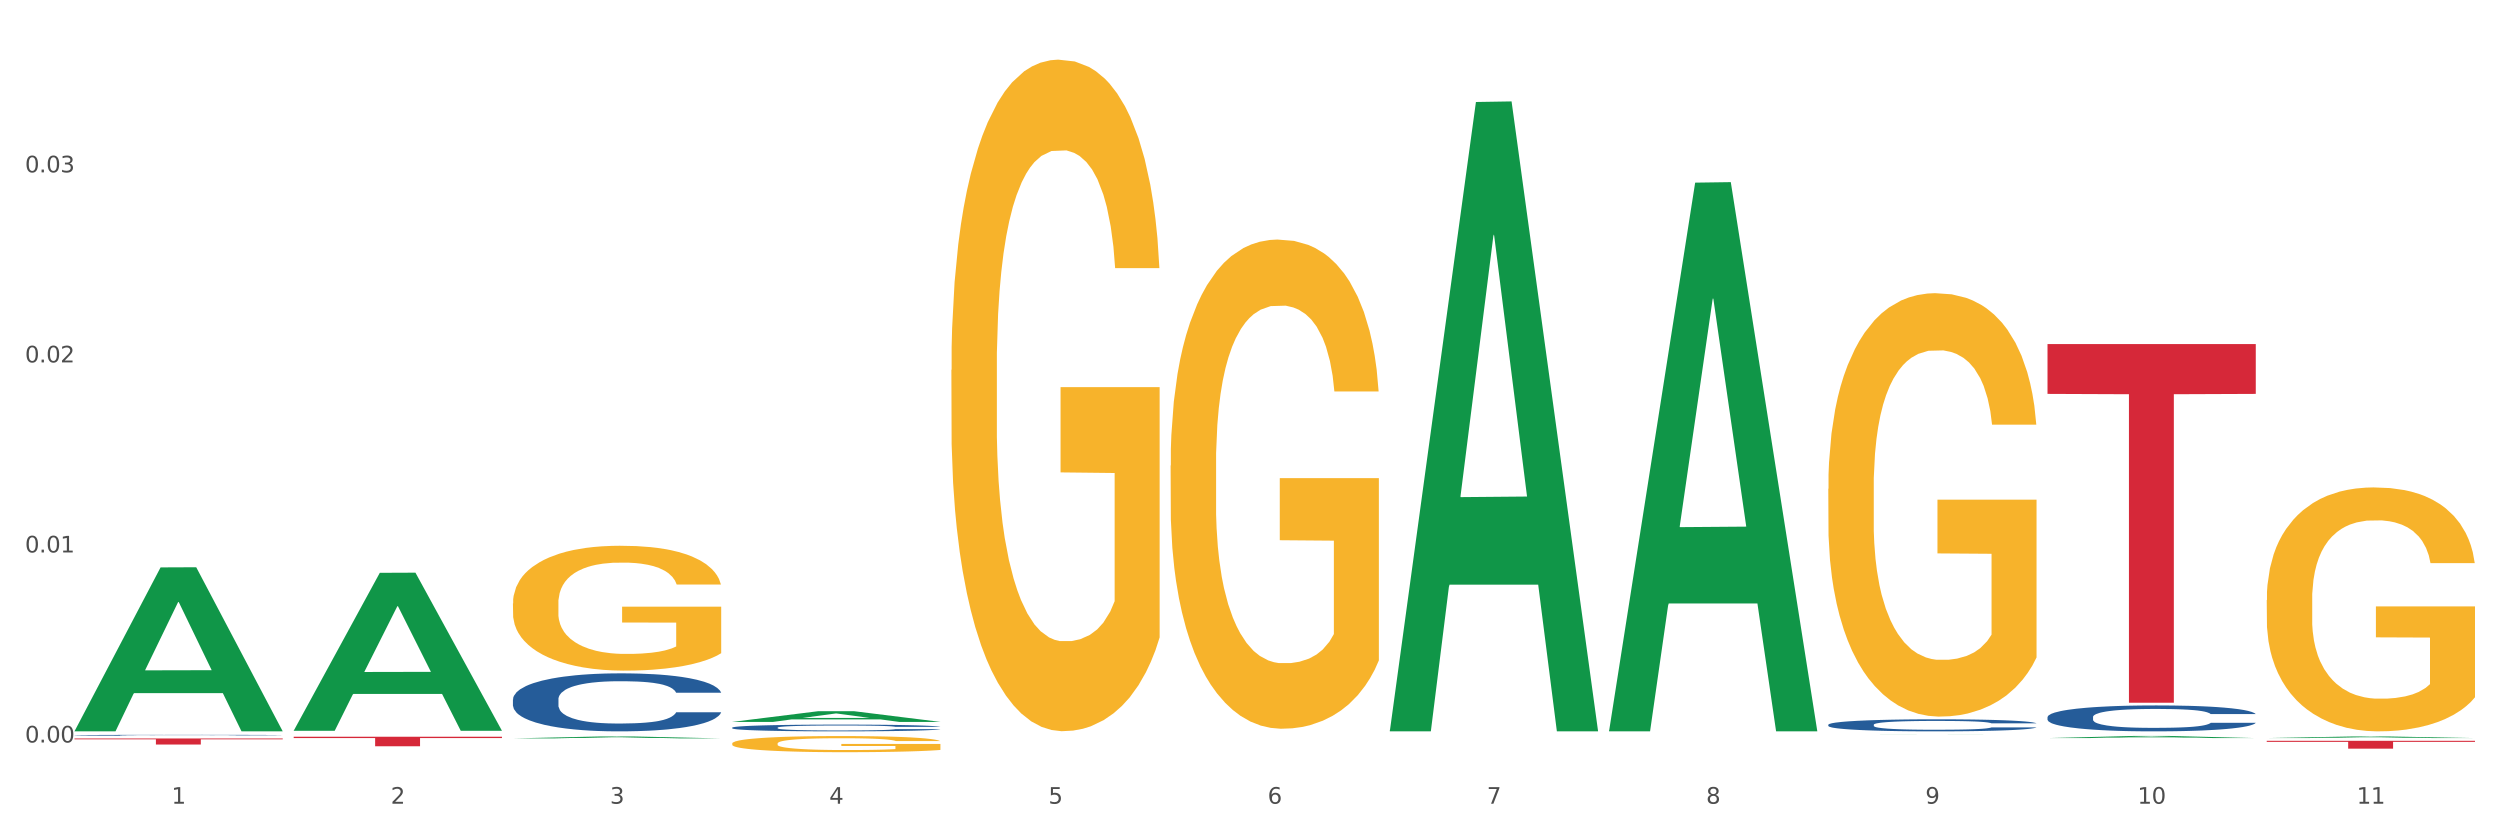 <?xml version="1.0" encoding="utf-8" standalone="no"?>
<!DOCTYPE svg PUBLIC "-//W3C//DTD SVG 1.1//EN"
  "http://www.w3.org/Graphics/SVG/1.1/DTD/svg11.dtd">
<svg xmlns:xlink="http://www.w3.org/1999/xlink" width="1080pt" height="360pt" viewBox="0 0 1080 360" xmlns="http://www.w3.org/2000/svg" version="1.1">
 <rect x="0" y="0" width="1080" height="360" fill="#333333" stroke="none"/>
 <defs>
  <style type="text/css">*{stroke-linejoin: round; stroke-linecap: butt}</style>
 </defs>
 <g id="figure_1">
  <g id="patch_1">
   <path d="M 0 360 
L 1080 360 
L 1080 0 
L 0 0 
z
" style="fill: #ffffff; stroke: #ffffff; stroke-linejoin: miter"/>
  </g>
  <g id="axes_1">
   <g id="matplotlib.axis_1">
    <g id="xtick_1">
     <g id="text_1">
      <!-- 1 -->
      <g style="fill: #4d4d4d" transform="translate(74.106 347.204) scale(0.096 -0.096)">
       <defs>
        <path id="DejaVuSans-31" d="M 794 531 
L 1825 531 
L 1825 4091 
L 703 3866 
L 703 4441 
L 1819 4666 
L 2450 4666 
L 2450 531 
L 3481 531 
L 3481 0 
L 794 0 
L 794 531 
z
" transform="scale(0.016)"/>
       </defs>
       <use xlink:href="#DejaVuSans-31"/>
      </g>
     </g>
    </g>
    <g id="xtick_2">
     <g id="text_2">
      <!-- 2 -->
      <g style="fill: #4d4d4d" transform="translate(168.812 347.204) scale(0.096 -0.096)">
       <defs>
        <path id="DejaVuSans-32" d="M 1228 531 
L 3431 531 
L 3431 0 
L 469 0 
L 469 531 
Q 828 903 1448 1529 
Q 2069 2156 2228 2338 
Q 2531 2678 2651 2914 
Q 2772 3150 2772 3378 
Q 2772 3750 2511 3984 
Q 2250 4219 1831 4219 
Q 1534 4219 1204 4116 
Q 875 4013 500 3803 
L 500 4441 
Q 881 4594 1212 4672 
Q 1544 4750 1819 4750 
Q 2544 4750 2975 4387 
Q 3406 4025 3406 3419 
Q 3406 3131 3298 2873 
Q 3191 2616 2906 2266 
Q 2828 2175 2409 1742 
Q 1991 1309 1228 531 
z
" transform="scale(0.016)"/>
       </defs>
       <use xlink:href="#DejaVuSans-32"/>
      </g>
     </g>
    </g>
    <g id="xtick_3">
     <g id="text_3">
      <!-- 3 -->
      <g style="fill: #4d4d4d" transform="translate(263.517 347.204) scale(0.096 -0.096)">
       <defs>
        <path id="DejaVuSans-33" d="M 2597 2516 
Q 3050 2419 3304 2112 
Q 3559 1806 3559 1356 
Q 3559 666 3084 287 
Q 2609 -91 1734 -91 
Q 1441 -91 1130 -33 
Q 819 25 488 141 
L 488 750 
Q 750 597 1062 519 
Q 1375 441 1716 441 
Q 2309 441 2620 675 
Q 2931 909 2931 1356 
Q 2931 1769 2642 2001 
Q 2353 2234 1838 2234 
L 1294 2234 
L 1294 2753 
L 1863 2753 
Q 2328 2753 2575 2939 
Q 2822 3125 2822 3475 
Q 2822 3834 2567 4026 
Q 2313 4219 1838 4219 
Q 1578 4219 1281 4162 
Q 984 4106 628 3988 
L 628 4550 
Q 988 4650 1302 4700 
Q 1616 4750 1894 4750 
Q 2613 4750 3031 4423 
Q 3450 4097 3450 3541 
Q 3450 3153 3228 2886 
Q 3006 2619 2597 2516 
z
" transform="scale(0.016)"/>
       </defs>
       <use xlink:href="#DejaVuSans-33"/>
      </g>
     </g>
    </g>
    <g id="xtick_4">
     <g id="text_4">
      <!-- 4 -->
      <g style="fill: #4d4d4d" transform="translate(358.223 347.204) scale(0.096 -0.096)">
       <defs>
        <path id="DejaVuSans-34" d="M 2419 4116 
L 825 1625 
L 2419 1625 
L 2419 4116 
z
M 2253 4666 
L 3047 4666 
L 3047 1625 
L 3713 1625 
L 3713 1100 
L 3047 1100 
L 3047 0 
L 2419 0 
L 2419 1100 
L 313 1100 
L 313 1709 
L 2253 4666 
z
" transform="scale(0.016)"/>
       </defs>
       <use xlink:href="#DejaVuSans-34"/>
      </g>
     </g>
    </g>
    <g id="xtick_5">
     <g id="text_5">
      <!-- 5 -->
      <g style="fill: #4d4d4d" transform="translate(452.928 347.204) scale(0.096 -0.096)">
       <defs>
        <path id="DejaVuSans-35" d="M 691 4666 
L 3169 4666 
L 3169 4134 
L 1269 4134 
L 1269 2991 
Q 1406 3038 1543 3061 
Q 1681 3084 1819 3084 
Q 2600 3084 3056 2656 
Q 3513 2228 3513 1497 
Q 3513 744 3044 326 
Q 2575 -91 1722 -91 
Q 1428 -91 1123 -41 
Q 819 9 494 109 
L 494 744 
Q 775 591 1075 516 
Q 1375 441 1709 441 
Q 2250 441 2565 725 
Q 2881 1009 2881 1497 
Q 2881 1984 2565 2268 
Q 2250 2553 1709 2553 
Q 1456 2553 1204 2497 
Q 953 2441 691 2322 
L 691 4666 
z
" transform="scale(0.016)"/>
       </defs>
       <use xlink:href="#DejaVuSans-35"/>
      </g>
     </g>
    </g>
    <g id="xtick_6">
     <g id="text_6">
      <!-- 6 -->
      <g style="fill: #4d4d4d" transform="translate(547.634 347.204) scale(0.096 -0.096)">
       <defs>
        <path id="DejaVuSans-36" d="M 2113 2584 
Q 1688 2584 1439 2293 
Q 1191 2003 1191 1497 
Q 1191 994 1439 701 
Q 1688 409 2113 409 
Q 2538 409 2786 701 
Q 3034 994 3034 1497 
Q 3034 2003 2786 2293 
Q 2538 2584 2113 2584 
z
M 3366 4563 
L 3366 3988 
Q 3128 4100 2886 4159 
Q 2644 4219 2406 4219 
Q 1781 4219 1451 3797 
Q 1122 3375 1075 2522 
Q 1259 2794 1537 2939 
Q 1816 3084 2150 3084 
Q 2853 3084 3261 2657 
Q 3669 2231 3669 1497 
Q 3669 778 3244 343 
Q 2819 -91 2113 -91 
Q 1303 -91 875 529 
Q 447 1150 447 2328 
Q 447 3434 972 4092 
Q 1497 4750 2381 4750 
Q 2619 4750 2861 4703 
Q 3103 4656 3366 4563 
z
" transform="scale(0.016)"/>
       </defs>
       <use xlink:href="#DejaVuSans-36"/>
      </g>
     </g>
    </g>
    <g id="xtick_7">
     <g id="text_7">
      <!-- 7 -->
      <g style="fill: #4d4d4d" transform="translate(642.339 347.204) scale(0.096 -0.096)">
       <defs>
        <path id="DejaVuSans-37" d="M 525 4666 
L 3525 4666 
L 3525 4397 
L 1831 0 
L 1172 0 
L 2766 4134 
L 525 4134 
L 525 4666 
z
" transform="scale(0.016)"/>
       </defs>
       <use xlink:href="#DejaVuSans-37"/>
      </g>
     </g>
    </g>
    <g id="xtick_8">
     <g id="text_8">
      <!-- 8 -->
      <g style="fill: #4d4d4d" transform="translate(737.044 347.204) scale(0.096 -0.096)">
       <defs>
        <path id="DejaVuSans-38" d="M 2034 2216 
Q 1584 2216 1326 1975 
Q 1069 1734 1069 1313 
Q 1069 891 1326 650 
Q 1584 409 2034 409 
Q 2484 409 2743 651 
Q 3003 894 3003 1313 
Q 3003 1734 2745 1975 
Q 2488 2216 2034 2216 
z
M 1403 2484 
Q 997 2584 770 2862 
Q 544 3141 544 3541 
Q 544 4100 942 4425 
Q 1341 4750 2034 4750 
Q 2731 4750 3128 4425 
Q 3525 4100 3525 3541 
Q 3525 3141 3298 2862 
Q 3072 2584 2669 2484 
Q 3125 2378 3379 2068 
Q 3634 1759 3634 1313 
Q 3634 634 3220 271 
Q 2806 -91 2034 -91 
Q 1263 -91 848 271 
Q 434 634 434 1313 
Q 434 1759 690 2068 
Q 947 2378 1403 2484 
z
M 1172 3481 
Q 1172 3119 1398 2916 
Q 1625 2713 2034 2713 
Q 2441 2713 2670 2916 
Q 2900 3119 2900 3481 
Q 2900 3844 2670 4047 
Q 2441 4250 2034 4250 
Q 1625 4250 1398 4047 
Q 1172 3844 1172 3481 
z
" transform="scale(0.016)"/>
       </defs>
       <use xlink:href="#DejaVuSans-38"/>
      </g>
     </g>
    </g>
    <g id="xtick_9">
     <g id="text_9">
      <!-- 9 -->
      <g style="fill: #4d4d4d" transform="translate(831.75 347.204) scale(0.096 -0.096)">
       <defs>
        <path id="DejaVuSans-39" d="M 703 97 
L 703 672 
Q 941 559 1184 500 
Q 1428 441 1663 441 
Q 2288 441 2617 861 
Q 2947 1281 2994 2138 
Q 2813 1869 2534 1725 
Q 2256 1581 1919 1581 
Q 1219 1581 811 2004 
Q 403 2428 403 3163 
Q 403 3881 828 4315 
Q 1253 4750 1959 4750 
Q 2769 4750 3195 4129 
Q 3622 3509 3622 2328 
Q 3622 1225 3098 567 
Q 2575 -91 1691 -91 
Q 1453 -91 1209 -44 
Q 966 3 703 97 
z
M 1959 2075 
Q 2384 2075 2632 2365 
Q 2881 2656 2881 3163 
Q 2881 3666 2632 3958 
Q 2384 4250 1959 4250 
Q 1534 4250 1286 3958 
Q 1038 3666 1038 3163 
Q 1038 2656 1286 2365 
Q 1534 2075 1959 2075 
z
" transform="scale(0.016)"/>
       </defs>
       <use xlink:href="#DejaVuSans-39"/>
      </g>
     </g>
    </g>
    <g id="xtick_10">
     <g id="text_10">
      <!-- 10 -->
      <g style="fill: #4d4d4d" transform="translate(923.401 347.204) scale(0.096 -0.096)">
       <defs>
        <path id="DejaVuSans-30" d="M 2034 4250 
Q 1547 4250 1301 3770 
Q 1056 3291 1056 2328 
Q 1056 1369 1301 889 
Q 1547 409 2034 409 
Q 2525 409 2770 889 
Q 3016 1369 3016 2328 
Q 3016 3291 2770 3770 
Q 2525 4250 2034 4250 
z
M 2034 4750 
Q 2819 4750 3233 4129 
Q 3647 3509 3647 2328 
Q 3647 1150 3233 529 
Q 2819 -91 2034 -91 
Q 1250 -91 836 529 
Q 422 1150 422 2328 
Q 422 3509 836 4129 
Q 1250 4750 2034 4750 
z
" transform="scale(0.016)"/>
       </defs>
       <use xlink:href="#DejaVuSans-31"/>
       <use xlink:href="#DejaVuSans-30" transform="translate(63.623 0)"/>
      </g>
     </g>
    </g>
    <g id="xtick_11">
     <g id="text_11">
      <!-- 11 -->
      <g style="fill: #4d4d4d" transform="translate(1018.107 347.204) scale(0.096 -0.096)">
       <use xlink:href="#DejaVuSans-31"/>
       <use xlink:href="#DejaVuSans-31" transform="translate(63.623 0)"/>
      </g>
     </g>
    </g>
    <g id="xtick_12"/>
    <g id="xtick_13"/>
    <g id="xtick_14"/>
    <g id="xtick_15"/>
    <g id="xtick_16"/>
    <g id="xtick_17"/>
    <g id="xtick_18"/>
    <g id="xtick_19"/>
    <g id="xtick_20"/>
    <g id="xtick_21"/>
   </g>
   <g id="matplotlib.axis_2">
    <g id="ytick_1">
     <g id="text_12">
      <!-- 0.00 -->
      <g style="fill: #4d4d4d" transform="translate(10.8 320.762) scale(0.096 -0.096)">
       <defs>
        <path id="DejaVuSans-2e" d="M 684 794 
L 1344 794 
L 1344 0 
L 684 0 
L 684 794 
z
" transform="scale(0.016)"/>
       </defs>
       <use xlink:href="#DejaVuSans-30"/>
       <use xlink:href="#DejaVuSans-2e" transform="translate(63.623 0)"/>
       <use xlink:href="#DejaVuSans-30" transform="translate(95.41 0)"/>
       <use xlink:href="#DejaVuSans-30" transform="translate(159.033 0)"/>
      </g>
     </g>
    </g>
    <g id="ytick_2">
     <g id="text_13">
      <!-- 0.01 -->
      <g style="fill: #4d4d4d" transform="translate(10.8 238.664) scale(0.096 -0.096)">
       <use xlink:href="#DejaVuSans-30"/>
       <use xlink:href="#DejaVuSans-2e" transform="translate(63.623 0)"/>
       <use xlink:href="#DejaVuSans-30" transform="translate(95.41 0)"/>
       <use xlink:href="#DejaVuSans-31" transform="translate(159.033 0)"/>
      </g>
     </g>
    </g>
    <g id="ytick_3">
     <g id="text_14">
      <!-- 0.02 -->
      <g style="fill: #4d4d4d" transform="translate(10.8 156.567) scale(0.096 -0.096)">
       <use xlink:href="#DejaVuSans-30"/>
       <use xlink:href="#DejaVuSans-2e" transform="translate(63.623 0)"/>
       <use xlink:href="#DejaVuSans-30" transform="translate(95.41 0)"/>
       <use xlink:href="#DejaVuSans-32" transform="translate(159.033 0)"/>
      </g>
     </g>
    </g>
    <g id="ytick_4">
     <g id="text_15">
      <!-- 0.03 -->
      <g style="fill: #4d4d4d" transform="translate(10.8 74.469) scale(0.096 -0.096)">
       <use xlink:href="#DejaVuSans-30"/>
       <use xlink:href="#DejaVuSans-2e" transform="translate(63.623 0)"/>
       <use xlink:href="#DejaVuSans-30" transform="translate(95.41 0)"/>
       <use xlink:href="#DejaVuSans-33" transform="translate(159.033 0)"/>
      </g>
     </g>
    </g>
    <g id="ytick_5"/>
    <g id="ytick_6"/>
    <g id="ytick_7"/>
    <g id="ytick_8"/>
   </g>
   <g id="PolyCollection_1">
    <path d="M 32.175 315.816 
L 32.268 315.75 
L 69.369 245.116 
L 84.766 245.05 
L 122.145 315.949 
L 104.337 315.949 
L 96.267 299.439 
L 57.96 299.439 
L 57.682 299.706 
L 49.891 315.949 
L 32.175 315.949 
L 32.175 315.816 
L 62.783 289.587 
L 91.444 289.52 
L 77.253 260.162 
L 77.067 260.029 
L 76.882 260.228 
L 62.691 289.52 
L 62.783 289.587 
L 32.175 315.816 
z
" clip-path="url(#p26b94f56f8)" style="fill: #109648"/>
    <path d="M 979.23 320.017 
L 1069.2 320.017 
L 1069.2 320.492 
L 1033.809 320.495 
L 1033.809 323.438 
L 1014.408 323.438 
L 1014.408 320.495 
L 979.23 320.492 
L 979.23 320.02 
L 979.23 320.017 
z
" clip-path="url(#p26b94f56f8)" style="fill: #d62839"/>
    <path d="M 884.524 148.628 
L 974.495 148.628 
L 974.495 170.161 
L 939.103 170.307 
L 939.103 303.58 
L 919.702 303.58 
L 919.702 170.307 
L 884.524 170.161 
L 884.524 148.773 
L 884.524 148.628 
z
" clip-path="url(#p26b94f56f8)" style="fill: #d62839"/>
    <path d="M 126.88 318.28 
L 216.851 318.28 
L 216.851 318.849 
L 181.46 318.853 
L 181.46 322.375 
L 162.058 322.375 
L 162.058 318.853 
L 126.88 318.849 
L 126.88 318.284 
L 126.88 318.28 
z
" clip-path="url(#p26b94f56f8)" style="fill: #d62839"/>
    <path d="M 32.175 319.022 
L 122.145 319.022 
L 122.145 319.385 
L 86.754 319.388 
L 86.754 321.634 
L 67.353 321.634 
L 67.353 319.388 
L 32.175 319.385 
L 32.175 319.025 
L 32.175 319.022 
z
" clip-path="url(#p26b94f56f8)" style="fill: #d62839"/>
    <path d="M 979.23 259.261 
L 979.336 259.165 
L 979.336 255.7 
L 979.548 252.717 
L 980.611 245.499 
L 982.204 239.531 
L 983.372 236.355 
L 984.541 233.757 
L 985.922 231.158 
L 987.621 228.463 
L 990.702 224.517 
L 992.614 222.496 
L 994.951 220.379 
L 999.2 217.299 
L 1002.28 215.567 
L 1005.467 214.123 
L 1010.672 212.39 
L 1014.071 211.621 
L 1017.682 211.043 
L 1022.037 210.658 
L 1025.33 210.562 
L 1032.553 210.851 
L 1038.714 211.717 
L 1041.688 212.39 
L 1045.512 213.545 
L 1047.531 214.315 
L 1050.824 215.855 
L 1054.223 217.876 
L 1056.56 219.609 
L 1060.065 222.881 
L 1062.72 226.153 
L 1065.164 230.196 
L 1066.438 232.987 
L 1067.394 235.585 
L 1068.244 238.569 
L 1069.094 243.285 
L 1049.974 243.285 
L 1049.23 239.916 
L 1048.062 236.74 
L 1046.362 233.66 
L 1044.875 231.736 
L 1042.326 229.329 
L 1039.989 227.79 
L 1037.546 226.635 
L 1034.572 225.672 
L 1032.235 225.191 
L 1028.942 224.806 
L 1022.462 224.902 
L 1018.107 225.672 
L 1015.133 226.635 
L 1013.221 227.501 
L 1011.521 228.463 
L 1009.609 229.811 
L 1007.379 231.832 
L 1005.785 233.66 
L 1004.192 235.97 
L 1002.917 238.28 
L 1001.749 240.975 
L 1000.793 243.862 
L 1000.049 246.846 
L 999.412 250.503 
L 998.881 256.567 
L 998.881 269.752 
L 999.093 272.736 
L 999.624 276.682 
L 1000.262 279.665 
L 1001.324 283.226 
L 1002.28 285.632 
L 1004.086 289.097 
L 1006.104 291.985 
L 1007.697 293.813 
L 1009.291 295.353 
L 1012.052 297.471 
L 1015.133 299.203 
L 1017.788 300.262 
L 1021.4 301.224 
L 1023.843 301.609 
L 1025.968 301.802 
L 1031.172 301.802 
L 1034.89 301.513 
L 1039.033 300.839 
L 1042.22 299.973 
L 1044.875 298.914 
L 1047.849 297.182 
L 1049.761 295.546 
L 1049.761 275.431 
L 1026.392 275.334 
L 1026.392 261.956 
L 1069.2 261.956 
L 1069.2 301.224 
L 1067.394 303.245 
L 1065.376 305.074 
L 1063.252 306.71 
L 1060.065 308.731 
L 1056.241 310.656 
L 1052.842 312.003 
L 1049.23 313.158 
L 1044.981 314.217 
L 1039.458 315.179 
L 1036.059 315.564 
L 1031.81 315.853 
L 1026.817 315.949 
L 1022.462 315.757 
L 1018.213 315.276 
L 1013.752 314.41 
L 1009.397 313.158 
L 1006.104 311.907 
L 1002.811 310.367 
L 999.306 308.346 
L 996.544 306.421 
L 994.42 304.689 
L 992.083 302.475 
L 989.533 299.588 
L 987.621 296.989 
L 985.922 294.294 
L 984.116 290.83 
L 982.841 287.846 
L 981.567 284.093 
L 980.823 281.301 
L 979.973 276.97 
L 979.336 270.907 
L 979.23 259.261 
z
" clip-path="url(#p26b94f56f8)" style="fill: #f7b32b"/>
    <path d="M 789.819 211.176 
L 789.925 211.009 
L 789.925 204.994 
L 790.138 199.816 
L 791.2 187.286 
L 792.793 176.929 
L 793.962 171.416 
L 795.13 166.905 
L 796.511 162.395 
L 798.21 157.717 
L 801.291 150.868 
L 803.203 147.36 
L 805.54 143.684 
L 809.789 138.338 
L 812.869 135.331 
L 816.056 132.825 
L 821.261 129.818 
L 824.66 128.482 
L 828.271 127.48 
L 832.626 126.811 
L 835.919 126.644 
L 843.142 127.146 
L 849.303 128.649 
L 852.277 129.818 
L 856.101 131.823 
L 858.12 133.16 
L 861.413 135.833 
L 864.812 139.341 
L 867.149 142.348 
L 870.654 148.028 
L 873.309 153.708 
L 875.753 160.724 
L 877.027 165.569 
L 877.983 170.079 
L 878.833 175.258 
L 879.683 183.444 
L 860.563 183.444 
L 859.819 177.597 
L 858.651 172.084 
L 856.951 166.738 
L 855.464 163.397 
L 852.915 159.221 
L 850.578 156.548 
L 848.135 154.543 
L 845.161 152.872 
L 842.824 152.037 
L 839.531 151.369 
L 833.051 151.536 
L 828.696 152.872 
L 825.722 154.543 
L 823.81 156.047 
L 822.11 157.717 
L 820.198 160.056 
L 817.968 163.564 
L 816.374 166.738 
L 814.781 170.748 
L 813.506 174.757 
L 812.338 179.435 
L 811.382 184.446 
L 810.638 189.625 
L 810.001 195.973 
L 809.47 206.498 
L 809.47 229.385 
L 809.682 234.564 
L 810.213 241.413 
L 810.851 246.592 
L 811.913 252.773 
L 812.869 256.949 
L 814.675 262.964 
L 816.693 267.975 
L 818.286 271.149 
L 819.88 273.822 
L 822.641 277.498 
L 825.722 280.505 
L 828.377 282.342 
L 831.989 284.013 
L 834.432 284.681 
L 836.557 285.015 
L 841.761 285.015 
L 845.479 284.514 
L 849.622 283.345 
L 852.809 281.841 
L 855.464 280.003 
L 858.438 276.996 
L 860.35 274.156 
L 860.35 239.241 
L 836.981 239.074 
L 836.981 215.853 
L 879.789 215.853 
L 879.789 284.013 
L 877.983 287.521 
L 875.965 290.695 
L 873.841 293.535 
L 870.654 297.043 
L 866.83 300.385 
L 863.431 302.723 
L 859.819 304.728 
L 855.57 306.566 
L 850.047 308.236 
L 846.648 308.904 
L 842.399 309.406 
L 837.406 309.573 
L 833.051 309.239 
L 828.802 308.403 
L 824.341 306.9 
L 819.986 304.728 
L 816.693 302.556 
L 813.4 299.883 
L 809.895 296.375 
L 807.133 293.034 
L 805.009 290.027 
L 802.672 286.185 
L 800.122 281.173 
L 798.21 276.662 
L 796.511 271.985 
L 794.705 265.971 
L 793.43 260.792 
L 792.156 254.277 
L 791.412 249.432 
L 790.562 241.914 
L 789.925 231.39 
L 789.819 211.176 
z
" clip-path="url(#p26b94f56f8)" style="fill: #f7b32b"/>
    <path d="M 505.702 201.143 
L 505.809 200.95 
L 505.809 194.002 
L 506.021 188.019 
L 507.083 173.543 
L 508.677 161.577 
L 509.845 155.208 
L 511.014 149.997 
L 512.394 144.785 
L 514.094 139.381 
L 517.174 131.468 
L 519.086 127.415 
L 521.423 123.169 
L 525.672 116.993 
L 528.753 113.518 
L 531.939 110.623 
L 537.144 107.149 
L 540.543 105.605 
L 544.155 104.447 
L 548.51 103.675 
L 551.803 103.482 
L 559.026 104.061 
L 565.187 105.798 
L 568.161 107.149 
L 571.985 109.465 
L 574.003 111.009 
L 577.296 114.097 
L 580.695 118.151 
L 583.032 121.625 
L 586.537 128.187 
L 589.193 134.749 
L 591.636 142.855 
L 592.911 148.453 
L 593.867 153.664 
L 594.717 159.647 
L 595.566 169.104 
L 576.446 169.104 
L 575.703 162.349 
L 574.534 155.98 
L 572.835 149.804 
L 571.348 145.943 
L 568.798 141.118 
L 566.461 138.03 
L 564.018 135.714 
L 561.044 133.784 
L 558.707 132.819 
L 555.414 132.047 
L 548.935 132.24 
L 544.58 133.784 
L 541.606 135.714 
L 539.694 137.451 
L 537.994 139.381 
L 536.082 142.083 
L 533.851 146.136 
L 532.258 149.804 
L 530.665 154.436 
L 529.39 159.068 
L 528.222 164.472 
L 527.266 170.262 
L 526.522 176.245 
L 525.885 183.58 
L 525.354 195.739 
L 525.354 222.181 
L 525.566 228.164 
L 526.097 236.077 
L 526.734 242.061 
L 527.797 249.202 
L 528.753 254.027 
L 530.558 260.975 
L 532.577 266.765 
L 534.17 270.432 
L 535.763 273.521 
L 538.525 277.767 
L 541.606 281.241 
L 544.261 283.364 
L 547.873 285.294 
L 550.316 286.066 
L 552.44 286.452 
L 557.645 286.452 
L 561.363 285.873 
L 565.505 284.522 
L 568.692 282.785 
L 571.348 280.662 
L 574.322 277.188 
L 576.234 273.907 
L 576.234 233.568 
L 552.865 233.375 
L 552.865 206.547 
L 595.673 206.547 
L 595.673 285.294 
L 593.867 289.347 
L 591.849 293.014 
L 589.724 296.295 
L 586.537 300.348 
L 582.713 304.208 
L 579.314 306.911 
L 575.703 309.227 
L 571.454 311.35 
L 565.93 313.28 
L 562.531 314.052 
L 558.282 314.631 
L 553.29 314.824 
L 548.935 314.438 
L 544.686 313.473 
L 540.225 311.736 
L 535.87 309.227 
L 532.577 306.718 
L 529.284 303.629 
L 525.778 299.576 
L 523.017 295.716 
L 520.892 292.242 
L 518.555 287.803 
L 516.006 282.013 
L 514.094 276.802 
L 512.394 271.397 
L 510.589 264.449 
L 509.314 258.466 
L 508.039 250.939 
L 507.296 245.342 
L 506.446 236.656 
L 505.809 224.497 
L 505.702 201.143 
z
" clip-path="url(#p26b94f56f8)" style="fill: #f7b32b"/>
    <path d="M 410.997 159.826 
L 411.103 159.561 
L 411.103 150.023 
L 411.316 141.809 
L 412.378 121.938 
L 413.971 105.511 
L 415.14 96.767 
L 416.308 89.613 
L 417.689 82.46 
L 419.388 75.041 
L 422.469 64.178 
L 424.381 58.614 
L 426.718 52.785 
L 430.967 44.306 
L 434.047 39.537 
L 437.234 35.563 
L 442.439 30.794 
L 445.838 28.674 
L 449.449 27.084 
L 453.804 26.024 
L 457.097 25.759 
L 464.32 26.554 
L 470.481 28.939 
L 473.456 30.794 
L 477.28 33.973 
L 479.298 36.093 
L 482.591 40.332 
L 485.99 45.896 
L 488.327 50.665 
L 491.832 59.674 
L 494.488 68.682 
L 496.931 79.81 
L 498.205 87.494 
L 499.161 94.648 
L 500.011 102.861 
L 500.861 115.844 
L 481.741 115.844 
L 480.997 106.57 
L 479.829 97.827 
L 478.129 89.348 
L 476.642 84.049 
L 474.093 77.426 
L 471.756 73.186 
L 469.313 70.007 
L 466.339 67.357 
L 464.002 66.033 
L 460.709 64.973 
L 454.229 65.238 
L 449.874 67.357 
L 446.9 70.007 
L 444.988 72.391 
L 443.288 75.041 
L 441.376 78.75 
L 439.146 84.314 
L 437.552 89.348 
L 435.959 95.707 
L 434.684 102.066 
L 433.516 109.485 
L 432.56 117.434 
L 431.816 125.647 
L 431.179 135.715 
L 430.648 152.408 
L 430.648 188.706 
L 430.86 196.92 
L 431.392 207.783 
L 432.029 215.996 
L 433.091 225.8 
L 434.047 232.424 
L 435.853 241.962 
L 437.871 249.911 
L 439.464 254.945 
L 441.058 259.184 
L 443.82 265.013 
L 446.9 269.782 
L 449.556 272.697 
L 453.167 275.346 
L 455.61 276.406 
L 457.735 276.936 
L 462.94 276.936 
L 466.657 276.141 
L 470.8 274.286 
L 473.987 271.902 
L 476.642 268.987 
L 479.616 264.218 
L 481.528 259.714 
L 481.528 204.339 
L 458.16 204.074 
L 458.16 167.245 
L 500.967 167.245 
L 500.967 275.346 
L 499.161 280.91 
L 497.143 285.944 
L 495.019 290.449 
L 491.832 296.013 
L 488.008 301.312 
L 484.609 305.021 
L 480.997 308.2 
L 476.748 311.115 
L 471.225 313.765 
L 467.826 314.824 
L 463.577 315.619 
L 458.584 315.884 
L 454.229 315.354 
L 449.98 314.029 
L 445.519 311.645 
L 441.164 308.2 
L 437.871 304.756 
L 434.578 300.517 
L 431.073 294.953 
L 428.311 289.654 
L 426.187 284.885 
L 423.85 278.791 
L 421.3 270.842 
L 419.388 263.688 
L 417.689 256.27 
L 415.883 246.731 
L 414.608 238.518 
L 413.334 228.184 
L 412.59 220.501 
L 411.74 208.578 
L 411.103 191.886 
L 410.997 159.826 
z
" clip-path="url(#p26b94f56f8)" style="fill: #f7b32b"/>
    <path d="M 316.291 321.199 
L 316.398 321.192 
L 316.398 320.963 
L 316.61 320.766 
L 317.672 320.288 
L 319.266 319.893 
L 320.434 319.683 
L 321.603 319.511 
L 322.983 319.339 
L 324.683 319.161 
L 327.763 318.9 
L 329.675 318.766 
L 332.012 318.626 
L 336.261 318.422 
L 339.342 318.307 
L 342.528 318.212 
L 347.733 318.097 
L 351.132 318.046 
L 354.744 318.008 
L 359.099 317.983 
L 362.392 317.976 
L 369.615 317.995 
L 375.776 318.053 
L 378.75 318.097 
L 382.574 318.174 
L 384.592 318.225 
L 387.885 318.327 
L 391.284 318.46 
L 393.621 318.575 
L 397.127 318.791 
L 399.782 319.008 
L 402.225 319.275 
L 403.5 319.46 
L 404.456 319.632 
L 405.306 319.829 
L 406.155 320.142 
L 387.035 320.142 
L 386.292 319.919 
L 385.123 319.708 
L 383.424 319.505 
L 381.937 319.377 
L 379.387 319.218 
L 377.051 319.116 
L 374.607 319.04 
L 371.633 318.976 
L 369.296 318.944 
L 366.003 318.919 
L 359.524 318.925 
L 355.169 318.976 
L 352.195 319.04 
L 350.283 319.097 
L 348.583 319.161 
L 346.671 319.25 
L 344.44 319.384 
L 342.847 319.505 
L 341.254 319.658 
L 339.979 319.81 
L 338.811 319.989 
L 337.855 320.18 
L 337.111 320.377 
L 336.474 320.619 
L 335.943 321.02 
L 335.943 321.893 
L 336.155 322.09 
L 336.686 322.351 
L 337.323 322.549 
L 338.386 322.784 
L 339.342 322.944 
L 341.147 323.173 
L 343.166 323.364 
L 344.759 323.485 
L 346.352 323.587 
L 349.114 323.727 
L 352.195 323.841 
L 354.85 323.911 
L 358.462 323.975 
L 360.905 324.001 
L 363.029 324.013 
L 368.234 324.013 
L 371.952 323.994 
L 376.095 323.95 
L 379.281 323.892 
L 381.937 323.822 
L 384.911 323.708 
L 386.823 323.599 
L 386.823 322.268 
L 363.454 322.262 
L 363.454 321.377 
L 406.262 321.377 
L 406.262 323.975 
L 404.456 324.109 
L 402.438 324.23 
L 400.313 324.338 
L 397.127 324.472 
L 393.303 324.599 
L 389.903 324.688 
L 386.292 324.765 
L 382.043 324.835 
L 376.519 324.899 
L 373.12 324.924 
L 368.871 324.943 
L 363.879 324.95 
L 359.524 324.937 
L 355.275 324.905 
L 350.814 324.848 
L 346.459 324.765 
L 343.166 324.682 
L 339.873 324.58 
L 336.367 324.446 
L 333.606 324.319 
L 331.481 324.204 
L 329.144 324.058 
L 326.595 323.867 
L 324.683 323.695 
L 322.983 323.517 
L 321.178 323.287 
L 319.903 323.09 
L 318.628 322.842 
L 317.885 322.657 
L 317.035 322.37 
L 316.398 321.969 
L 316.291 321.199 
z
" clip-path="url(#p26b94f56f8)" style="fill: #f7b32b"/>
    <path d="M 221.586 260.697 
L 221.692 260.647 
L 221.692 258.874 
L 221.905 257.346 
L 222.967 253.651 
L 224.56 250.596 
L 225.729 248.97 
L 226.897 247.64 
L 228.278 246.309 
L 229.978 244.93 
L 233.058 242.91 
L 234.97 241.875 
L 237.307 240.791 
L 241.556 239.214 
L 244.636 238.328 
L 247.823 237.589 
L 253.028 236.702 
L 256.427 236.307 
L 260.038 236.012 
L 264.394 235.815 
L 267.686 235.765 
L 274.91 235.913 
L 281.07 236.357 
L 284.045 236.702 
L 287.869 237.293 
L 289.887 237.687 
L 293.18 238.475 
L 296.579 239.51 
L 298.916 240.397 
L 302.421 242.072 
L 305.077 243.747 
L 307.52 245.817 
L 308.794 247.246 
L 309.75 248.576 
L 310.6 250.103 
L 311.45 252.518 
L 292.33 252.518 
L 291.586 250.793 
L 290.418 249.167 
L 288.718 247.59 
L 287.231 246.605 
L 284.682 245.373 
L 282.345 244.585 
L 279.902 243.994 
L 276.928 243.501 
L 274.591 243.255 
L 271.298 243.058 
L 264.818 243.107 
L 260.463 243.501 
L 257.489 243.994 
L 255.577 244.437 
L 253.878 244.93 
L 251.966 245.62 
L 249.735 246.654 
L 248.142 247.59 
L 246.548 248.773 
L 245.274 249.955 
L 244.105 251.335 
L 243.149 252.813 
L 242.406 254.341 
L 241.768 256.213 
L 241.237 259.317 
L 241.237 266.067 
L 241.45 267.594 
L 241.981 269.615 
L 242.618 271.142 
L 243.68 272.965 
L 244.636 274.197 
L 246.442 275.97 
L 248.46 277.449 
L 250.054 278.385 
L 251.647 279.173 
L 254.409 280.257 
L 257.489 281.144 
L 260.145 281.686 
L 263.756 282.179 
L 266.199 282.376 
L 268.324 282.474 
L 273.529 282.474 
L 277.246 282.326 
L 281.389 281.982 
L 284.576 281.538 
L 287.231 280.996 
L 290.206 280.109 
L 292.118 279.272 
L 292.118 268.974 
L 268.749 268.925 
L 268.749 262.076 
L 311.556 262.076 
L 311.556 282.179 
L 309.75 283.213 
L 307.732 284.149 
L 305.608 284.987 
L 302.421 286.022 
L 298.597 287.007 
L 295.198 287.697 
L 291.586 288.288 
L 287.338 288.83 
L 281.814 289.323 
L 278.415 289.52 
L 274.166 289.668 
L 269.174 289.717 
L 264.818 289.619 
L 260.57 289.372 
L 256.108 288.929 
L 251.753 288.288 
L 248.46 287.648 
L 245.167 286.859 
L 241.662 285.825 
L 238.9 284.839 
L 236.776 283.952 
L 234.439 282.819 
L 231.89 281.341 
L 229.978 280.011 
L 228.278 278.631 
L 226.472 276.857 
L 225.198 275.33 
L 223.923 273.408 
L 223.179 271.98 
L 222.33 269.762 
L 221.692 266.658 
L 221.586 260.697 
z
" clip-path="url(#p26b94f56f8)" style="fill: #f7b32b"/>
    <path d="M 221.586 302.145 
L 221.692 302.123 
L 221.692 301.482 
L 222.011 300.612 
L 223.181 299.009 
L 224.67 297.796 
L 227.222 296.377 
L 228.605 295.781 
L 230.413 295.118 
L 234.135 294.042 
L 238.389 293.126 
L 241.367 292.622 
L 243.6 292.302 
L 248.598 291.729 
L 251.47 291.478 
L 254.447 291.272 
L 257 291.134 
L 261.254 290.974 
L 264.657 290.905 
L 268.592 290.882 
L 271.888 290.905 
L 276.249 290.997 
L 282.63 291.272 
L 285.076 291.432 
L 288.372 291.707 
L 291.775 292.073 
L 294.541 292.439 
L 297.731 292.966 
L 301.028 293.652 
L 304.218 294.522 
L 306.451 295.324 
L 308.259 296.171 
L 309.855 297.201 
L 311.024 298.322 
L 311.556 299.261 
L 292.095 299.261 
L 291.563 298.414 
L 290.499 297.498 
L 289.436 296.88 
L 288.266 296.377 
L 286.458 295.804 
L 284.863 295.438 
L 282.204 295.003 
L 279.758 294.728 
L 277.738 294.568 
L 275.292 294.431 
L 270.081 294.293 
L 266.358 294.293 
L 264.019 294.339 
L 261.147 294.454 
L 258.701 294.614 
L 255.83 294.889 
L 253.597 295.186 
L 251.363 295.575 
L 250.087 295.85 
L 248.173 296.354 
L 246.897 296.766 
L 245.195 297.475 
L 244.238 297.979 
L 242.536 299.284 
L 241.792 300.245 
L 241.473 300.909 
L 241.26 301.642 
L 241.26 305.213 
L 241.898 306.815 
L 242.43 307.502 
L 243.281 308.281 
L 244.876 309.288 
L 247.216 310.272 
L 249.662 310.982 
L 251.682 311.417 
L 253.597 311.737 
L 255.511 311.989 
L 257.851 312.218 
L 259.765 312.355 
L 262.636 312.493 
L 266.039 312.561 
L 268.698 312.561 
L 274.122 312.447 
L 276.568 312.332 
L 278.907 312.172 
L 281.46 311.92 
L 283.48 311.646 
L 284.65 311.44 
L 286.564 311.005 
L 288.053 310.547 
L 289.329 310.02 
L 290.18 309.563 
L 291.137 308.876 
L 291.882 308.097 
L 292.095 307.685 
L 311.556 307.685 
L 311.131 308.509 
L 310.386 309.311 
L 308.897 310.387 
L 307.728 311.005 
L 305.92 311.76 
L 304.005 312.401 
L 301.347 313.111 
L 298.901 313.637 
L 296.348 314.095 
L 293.583 314.507 
L 288.585 315.08 
L 286.777 315.24 
L 282.949 315.514 
L 279.971 315.675 
L 275.611 315.835 
L 271.144 315.927 
L 266.465 315.949 
L 262.317 315.904 
L 257.744 315.766 
L 254.873 315.629 
L 251.682 315.423 
L 247.96 315.102 
L 244.451 314.713 
L 241.154 314.255 
L 238.07 313.729 
L 235.198 313.134 
L 231.476 312.149 
L 228.711 311.188 
L 226.691 310.295 
L 225.308 309.54 
L 223.926 308.578 
L 223.181 307.914 
L 222.011 306.312 
L 221.586 304.824 
L 221.586 302.145 
z
" clip-path="url(#p26b94f56f8)" style="fill: #255c99"/>
    <path d="M 316.291 314.341 
L 316.398 314.338 
L 316.398 314.263 
L 316.717 314.162 
L 317.887 313.975 
L 319.376 313.834 
L 321.928 313.669 
L 323.31 313.599 
L 325.118 313.522 
L 328.84 313.396 
L 333.094 313.29 
L 336.072 313.231 
L 338.305 313.194 
L 343.304 313.127 
L 346.175 313.098 
L 349.153 313.074 
L 351.705 313.058 
L 355.959 313.039 
L 359.362 313.031 
L 363.297 313.028 
L 366.594 313.031 
L 370.954 313.042 
L 377.335 313.074 
L 379.781 313.092 
L 383.078 313.124 
L 386.481 313.167 
L 389.246 313.21 
L 392.436 313.271 
L 395.733 313.351 
L 398.924 313.453 
L 401.157 313.546 
L 402.965 313.645 
L 404.56 313.765 
L 405.73 313.895 
L 406.262 314.005 
L 386.8 314.005 
L 386.268 313.906 
L 385.205 313.799 
L 384.141 313.727 
L 382.971 313.669 
L 381.164 313.602 
L 379.568 313.559 
L 376.91 313.509 
L 374.464 313.477 
L 372.443 313.458 
L 369.997 313.442 
L 364.786 313.426 
L 361.064 313.426 
L 358.724 313.431 
L 355.853 313.445 
L 353.407 313.463 
L 350.535 313.495 
L 348.302 313.53 
L 346.069 313.575 
L 344.793 313.607 
L 342.878 313.666 
L 341.602 313.714 
L 339.901 313.797 
L 338.944 313.855 
L 337.242 314.007 
L 336.498 314.119 
L 336.178 314.197 
L 335.966 314.282 
L 335.966 314.698 
L 336.604 314.885 
L 337.136 314.965 
L 337.986 315.056 
L 339.582 315.173 
L 341.921 315.288 
L 344.367 315.371 
L 346.388 315.421 
L 348.302 315.459 
L 350.216 315.488 
L 352.556 315.515 
L 354.47 315.531 
L 357.342 315.547 
L 360.745 315.555 
L 363.403 315.555 
L 368.827 315.541 
L 371.273 315.528 
L 373.613 315.509 
L 376.165 315.48 
L 378.186 315.448 
L 379.356 315.424 
L 381.27 315.373 
L 382.759 315.32 
L 384.035 315.259 
L 384.886 315.205 
L 385.843 315.125 
L 386.587 315.034 
L 386.8 314.986 
L 406.262 314.986 
L 405.836 315.082 
L 405.092 315.176 
L 403.603 315.301 
L 402.433 315.373 
L 400.625 315.461 
L 398.711 315.536 
L 396.052 315.619 
L 393.606 315.68 
L 391.054 315.733 
L 388.289 315.781 
L 383.291 315.848 
L 381.483 315.867 
L 377.654 315.899 
L 374.676 315.917 
L 370.316 315.936 
L 365.849 315.947 
L 361.17 315.949 
L 357.023 315.944 
L 352.45 315.928 
L 349.578 315.912 
L 346.388 315.888 
L 342.666 315.851 
L 339.156 315.805 
L 335.859 315.752 
L 332.775 315.691 
L 329.904 315.621 
L 326.182 315.507 
L 323.417 315.395 
L 321.396 315.291 
L 320.014 315.202 
L 318.631 315.09 
L 317.887 315.013 
L 316.717 314.826 
L 316.291 314.653 
L 316.291 314.341 
z
" clip-path="url(#p26b94f56f8)" style="fill: #255c99"/>
    <path d="M 789.819 313.08 
L 789.925 313.075 
L 789.925 312.942 
L 790.244 312.761 
L 791.414 312.428 
L 792.903 312.175 
L 795.455 311.88 
L 796.838 311.757 
L 798.646 311.619 
L 802.368 311.395 
L 806.622 311.205 
L 809.6 311.1 
L 811.833 311.033 
L 816.831 310.914 
L 819.703 310.862 
L 822.68 310.819 
L 825.233 310.79 
L 829.487 310.757 
L 832.89 310.743 
L 836.825 310.738 
L 840.121 310.743 
L 844.482 310.762 
L 850.862 310.819 
L 853.308 310.852 
L 856.605 310.909 
L 860.008 310.986 
L 862.773 311.062 
L 865.964 311.171 
L 869.261 311.314 
L 872.451 311.495 
L 874.684 311.661 
L 876.492 311.837 
L 878.087 312.052 
L 879.257 312.285 
L 879.789 312.48 
L 860.327 312.48 
L 859.796 312.304 
L 858.732 312.114 
L 857.669 311.985 
L 856.499 311.88 
L 854.691 311.761 
L 853.096 311.685 
L 850.437 311.595 
L 847.991 311.538 
L 845.97 311.504 
L 843.524 311.476 
L 838.313 311.447 
L 834.591 311.447 
L 832.252 311.457 
L 829.38 311.481 
L 826.934 311.514 
L 824.063 311.571 
L 821.83 311.633 
L 819.596 311.714 
L 818.32 311.771 
L 816.406 311.876 
L 815.13 311.961 
L 813.428 312.109 
L 812.471 312.213 
L 810.769 312.485 
L 810.025 312.685 
L 809.706 312.823 
L 809.493 312.975 
L 809.493 313.717 
L 810.131 314.051 
L 810.663 314.193 
L 811.514 314.355 
L 813.109 314.565 
L 815.449 314.769 
L 817.895 314.917 
L 819.915 315.007 
L 821.83 315.074 
L 823.744 315.126 
L 826.083 315.174 
L 827.998 315.202 
L 830.869 315.231 
L 834.272 315.245 
L 836.931 315.245 
L 842.355 315.221 
L 844.801 315.197 
L 847.14 315.164 
L 849.693 315.112 
L 851.713 315.055 
L 852.883 315.012 
L 854.797 314.921 
L 856.286 314.826 
L 857.562 314.717 
L 858.413 314.622 
L 859.37 314.479 
L 860.115 314.317 
L 860.327 314.231 
L 879.789 314.231 
L 879.364 314.403 
L 878.619 314.569 
L 877.13 314.793 
L 875.961 314.921 
L 874.153 315.079 
L 872.238 315.212 
L 869.58 315.359 
L 867.134 315.469 
L 864.581 315.564 
L 861.816 315.65 
L 856.818 315.769 
L 855.01 315.802 
L 851.181 315.859 
L 848.204 315.892 
L 843.843 315.926 
L 839.377 315.945 
L 834.698 315.949 
L 830.55 315.94 
L 825.977 315.911 
L 823.106 315.883 
L 819.915 315.84 
L 816.193 315.773 
L 812.684 315.692 
L 809.387 315.597 
L 806.303 315.488 
L 803.431 315.364 
L 799.709 315.159 
L 796.944 314.96 
L 794.924 314.774 
L 793.541 314.617 
L 792.158 314.417 
L 791.414 314.279 
L 790.244 313.946 
L 789.819 313.636 
L 789.819 313.08 
z
" clip-path="url(#p26b94f56f8)" style="fill: #255c99"/>
    <path d="M 32.175 317.63 
L 32.281 317.63 
L 32.281 317.619 
L 32.6 317.605 
L 33.77 317.579 
L 35.259 317.559 
L 37.811 317.536 
L 39.194 317.526 
L 41.002 317.515 
L 44.724 317.497 
L 48.978 317.482 
L 51.956 317.474 
L 54.189 317.469 
L 59.187 317.459 
L 62.059 317.455 
L 65.036 317.452 
L 67.589 317.45 
L 71.843 317.447 
L 75.246 317.446 
L 79.181 317.446 
L 82.477 317.446 
L 86.838 317.447 
L 93.219 317.452 
L 95.665 317.455 
L 98.961 317.459 
L 102.365 317.465 
L 105.13 317.471 
L 108.32 317.48 
L 111.617 317.491 
L 114.807 317.505 
L 117.041 317.518 
L 118.848 317.532 
L 120.444 317.549 
L 121.613 317.568 
L 122.145 317.583 
L 102.684 317.583 
L 102.152 317.569 
L 101.088 317.554 
L 100.025 317.544 
L 98.855 317.536 
L 97.047 317.526 
L 95.452 317.52 
L 92.793 317.513 
L 90.347 317.509 
L 88.327 317.506 
L 85.881 317.504 
L 80.67 317.502 
L 76.947 317.502 
L 74.608 317.502 
L 71.736 317.504 
L 69.29 317.507 
L 66.419 317.511 
L 64.186 317.516 
L 61.952 317.523 
L 60.676 317.527 
L 58.762 317.535 
L 57.486 317.542 
L 55.784 317.554 
L 54.827 317.562 
L 53.126 317.583 
L 52.381 317.599 
L 52.062 317.61 
L 51.849 317.622 
L 51.849 317.681 
L 52.487 317.707 
L 53.019 317.718 
L 53.87 317.731 
L 55.465 317.748 
L 57.805 317.764 
L 60.251 317.775 
L 62.271 317.782 
L 64.186 317.788 
L 66.1 317.792 
L 68.44 317.796 
L 70.354 317.798 
L 73.225 317.8 
L 76.628 317.801 
L 79.287 317.801 
L 84.711 317.799 
L 87.157 317.797 
L 89.496 317.795 
L 92.049 317.791 
L 94.069 317.786 
L 95.239 317.783 
L 97.153 317.776 
L 98.642 317.768 
L 99.919 317.76 
L 100.769 317.752 
L 101.726 317.741 
L 102.471 317.728 
L 102.684 317.721 
L 122.145 317.721 
L 121.72 317.735 
L 120.975 317.748 
L 119.487 317.766 
L 118.317 317.776 
L 116.509 317.788 
L 114.595 317.799 
L 111.936 317.81 
L 109.49 317.819 
L 106.937 317.826 
L 104.172 317.833 
L 99.174 317.843 
L 97.366 317.845 
L 93.538 317.85 
L 90.56 317.852 
L 86.2 317.855 
L 81.733 317.856 
L 77.054 317.857 
L 72.906 317.856 
L 68.333 317.854 
L 65.462 317.852 
L 62.271 317.848 
L 58.549 317.843 
L 55.04 317.837 
L 51.743 317.829 
L 48.659 317.82 
L 45.788 317.811 
L 42.065 317.794 
L 39.3 317.779 
L 37.28 317.764 
L 35.897 317.752 
L 34.515 317.736 
L 33.77 317.725 
L 32.6 317.699 
L 32.175 317.674 
L 32.175 317.63 
z
" clip-path="url(#p26b94f56f8)" style="fill: #255c99"/>
    <path d="M 126.88 315.567 
L 126.973 315.503 
L 164.074 247.457 
L 179.471 247.393 
L 216.851 315.695 
L 199.042 315.695 
L 190.973 299.79 
L 152.666 299.79 
L 152.387 300.047 
L 144.596 315.695 
L 126.88 315.695 
L 126.88 315.567 
L 157.489 290.298 
L 186.15 290.234 
L 171.958 261.951 
L 171.773 261.823 
L 171.587 262.015 
L 157.396 290.234 
L 157.489 290.298 
L 126.88 315.567 
z
" clip-path="url(#p26b94f56f8)" style="fill: #109648"/>
    <path d="M 221.586 318.989 
L 221.679 318.988 
L 258.78 318.162 
L 274.177 318.162 
L 311.556 318.991 
L 293.748 318.991 
L 285.678 318.798 
L 247.371 318.798 
L 247.093 318.801 
L 239.302 318.991 
L 221.586 318.991 
L 221.586 318.989 
L 252.194 318.682 
L 280.855 318.682 
L 266.664 318.338 
L 266.478 318.337 
L 266.293 318.339 
L 252.102 318.682 
L 252.194 318.682 
L 221.586 318.989 
z
" clip-path="url(#p26b94f56f8)" style="fill: #109648"/>
    <path d="M 316.291 311.854 
L 316.384 311.85 
L 353.485 307.236 
L 368.882 307.232 
L 406.262 311.863 
L 388.453 311.863 
L 380.384 310.784 
L 342.077 310.784 
L 341.798 310.802 
L 334.007 311.863 
L 316.291 311.863 
L 316.291 311.854 
L 346.9 310.141 
L 375.56 310.136 
L 361.369 308.219 
L 361.184 308.21 
L 360.998 308.223 
L 346.807 310.136 
L 346.9 310.141 
L 316.291 311.854 
z
" clip-path="url(#p26b94f56f8)" style="fill: #109648"/>
    <path d="M 600.408 315.438 
L 600.501 315.183 
L 637.602 44.062 
L 652.999 43.806 
L 690.378 315.949 
L 672.57 315.949 
L 664.5 252.577 
L 626.193 252.577 
L 625.915 253.599 
L 618.124 315.949 
L 600.408 315.949 
L 600.408 315.438 
L 631.016 214.758 
L 659.677 214.503 
L 645.486 101.812 
L 645.3 101.301 
L 645.115 102.068 
L 630.924 214.503 
L 631.016 214.758 
L 600.408 315.438 
z
" clip-path="url(#p26b94f56f8)" style="fill: #109648"/>
    <path d="M 979.23 318.85 
L 979.323 318.849 
L 1016.424 318.15 
L 1031.821 318.15 
L 1069.2 318.851 
L 1051.391 318.851 
L 1043.322 318.688 
L 1005.015 318.688 
L 1004.737 318.691 
L 996.946 318.851 
L 979.23 318.851 
L 979.23 318.85 
L 1009.838 318.59 
L 1038.499 318.59 
L 1024.308 318.299 
L 1024.122 318.298 
L 1023.937 318.3 
L 1009.745 318.59 
L 1009.838 318.59 
L 979.23 318.85 
z
" clip-path="url(#p26b94f56f8)" style="fill: #109648"/>
    <path d="M 884.524 318.855 
L 884.617 318.855 
L 921.718 317.928 
L 937.115 317.927 
L 974.495 318.857 
L 956.686 318.857 
L 948.616 318.641 
L 910.31 318.641 
L 910.031 318.644 
L 902.24 318.857 
L 884.524 318.857 
L 884.524 318.855 
L 915.133 318.511 
L 943.793 318.51 
L 929.602 318.125 
L 929.417 318.124 
L 929.231 318.126 
L 915.04 318.51 
L 915.133 318.511 
L 884.524 318.855 
z
" clip-path="url(#p26b94f56f8)" style="fill: #109648"/>
    <path d="M 789.819 317.156 
L 789.912 317.156 
L 827.013 317.115 
L 842.41 317.115 
L 879.789 317.157 
L 861.981 317.157 
L 853.911 317.147 
L 815.604 317.147 
L 815.326 317.147 
L 807.535 317.157 
L 789.819 317.157 
L 789.819 317.156 
L 820.427 317.141 
L 849.088 317.141 
L 834.897 317.124 
L 834.711 317.124 
L 834.526 317.124 
L 820.335 317.141 
L 820.427 317.141 
L 789.819 317.156 
z
" clip-path="url(#p26b94f56f8)" style="fill: #109648"/>
    <path d="M 695.113 315.504 
L 695.206 315.281 
L 732.307 78.901 
L 747.704 78.678 
L 785.084 315.949 
L 767.275 315.949 
L 759.206 260.698 
L 720.899 260.698 
L 720.62 261.589 
L 712.829 315.949 
L 695.113 315.949 
L 695.113 315.504 
L 725.722 227.725 
L 754.382 227.502 
L 740.191 129.252 
L 740.006 128.806 
L 739.82 129.474 
L 725.629 227.502 
L 725.722 227.725 
L 695.113 315.504 
z
" clip-path="url(#p26b94f56f8)" style="fill: #109648"/>
    <path d="M 884.524 309.78 
L 884.631 309.77 
L 884.631 309.483 
L 884.95 309.094 
L 886.12 308.378 
L 887.608 307.836 
L 890.161 307.201 
L 891.543 306.935 
L 893.351 306.639 
L 897.073 306.158 
L 901.327 305.748 
L 904.305 305.523 
L 906.538 305.38 
L 911.537 305.124 
L 914.408 305.012 
L 917.386 304.92 
L 919.938 304.858 
L 924.192 304.787 
L 927.595 304.756 
L 931.53 304.746 
L 934.827 304.756 
L 939.187 304.797 
L 945.568 304.92 
L 948.014 304.991 
L 951.311 305.114 
L 954.714 305.278 
L 957.479 305.442 
L 960.669 305.677 
L 963.966 305.984 
L 967.157 306.373 
L 969.39 306.731 
L 971.198 307.109 
L 972.793 307.57 
L 973.963 308.071 
L 974.495 308.491 
L 955.033 308.491 
L 954.501 308.112 
L 953.438 307.703 
L 952.374 307.426 
L 951.204 307.201 
L 949.396 306.946 
L 947.801 306.782 
L 945.143 306.587 
L 942.697 306.465 
L 940.676 306.393 
L 938.23 306.332 
L 933.019 306.27 
L 929.297 306.27 
L 926.957 306.291 
L 924.086 306.342 
L 921.64 306.414 
L 918.768 306.536 
L 916.535 306.669 
L 914.302 306.843 
L 913.026 306.966 
L 911.111 307.191 
L 909.835 307.375 
L 908.134 307.693 
L 907.176 307.918 
L 905.475 308.501 
L 904.73 308.931 
L 904.411 309.227 
L 904.199 309.555 
L 904.199 311.151 
L 904.837 311.867 
L 905.368 312.174 
L 906.219 312.522 
L 907.814 312.972 
L 910.154 313.412 
L 912.6 313.729 
L 914.621 313.924 
L 916.535 314.067 
L 918.449 314.179 
L 920.789 314.282 
L 922.703 314.343 
L 925.575 314.404 
L 928.978 314.435 
L 931.636 314.435 
L 937.06 314.384 
L 939.506 314.333 
L 941.846 314.261 
L 944.398 314.149 
L 946.419 314.026 
L 947.589 313.934 
L 949.503 313.739 
L 950.992 313.535 
L 952.268 313.299 
L 953.119 313.095 
L 954.076 312.788 
L 954.82 312.44 
L 955.033 312.256 
L 974.495 312.256 
L 974.069 312.624 
L 973.325 312.982 
L 971.836 313.463 
L 970.666 313.739 
L 968.858 314.077 
L 966.944 314.364 
L 964.285 314.681 
L 961.839 314.916 
L 959.287 315.121 
L 956.522 315.305 
L 951.523 315.561 
L 949.715 315.632 
L 945.887 315.755 
L 942.909 315.827 
L 938.549 315.898 
L 934.082 315.939 
L 929.403 315.949 
L 925.256 315.929 
L 920.683 315.868 
L 917.811 315.806 
L 914.621 315.714 
L 910.899 315.571 
L 907.389 315.397 
L 904.092 315.192 
L 901.008 314.957 
L 898.137 314.691 
L 894.415 314.251 
L 891.65 313.821 
L 889.629 313.422 
L 888.246 313.085 
L 886.864 312.655 
L 886.12 312.358 
L 884.95 311.642 
L 884.524 310.977 
L 884.524 309.78 
z
" clip-path="url(#p26b94f56f8)" style="fill: #255c99"/>
   </g>
  </g>
 </g>
 <defs>
  <clipPath id="p26b94f56f8">
   <rect x="32.175" y="10.8" width="1037.025" height="329.109"/>
  </clipPath>
 </defs>
</svg>
